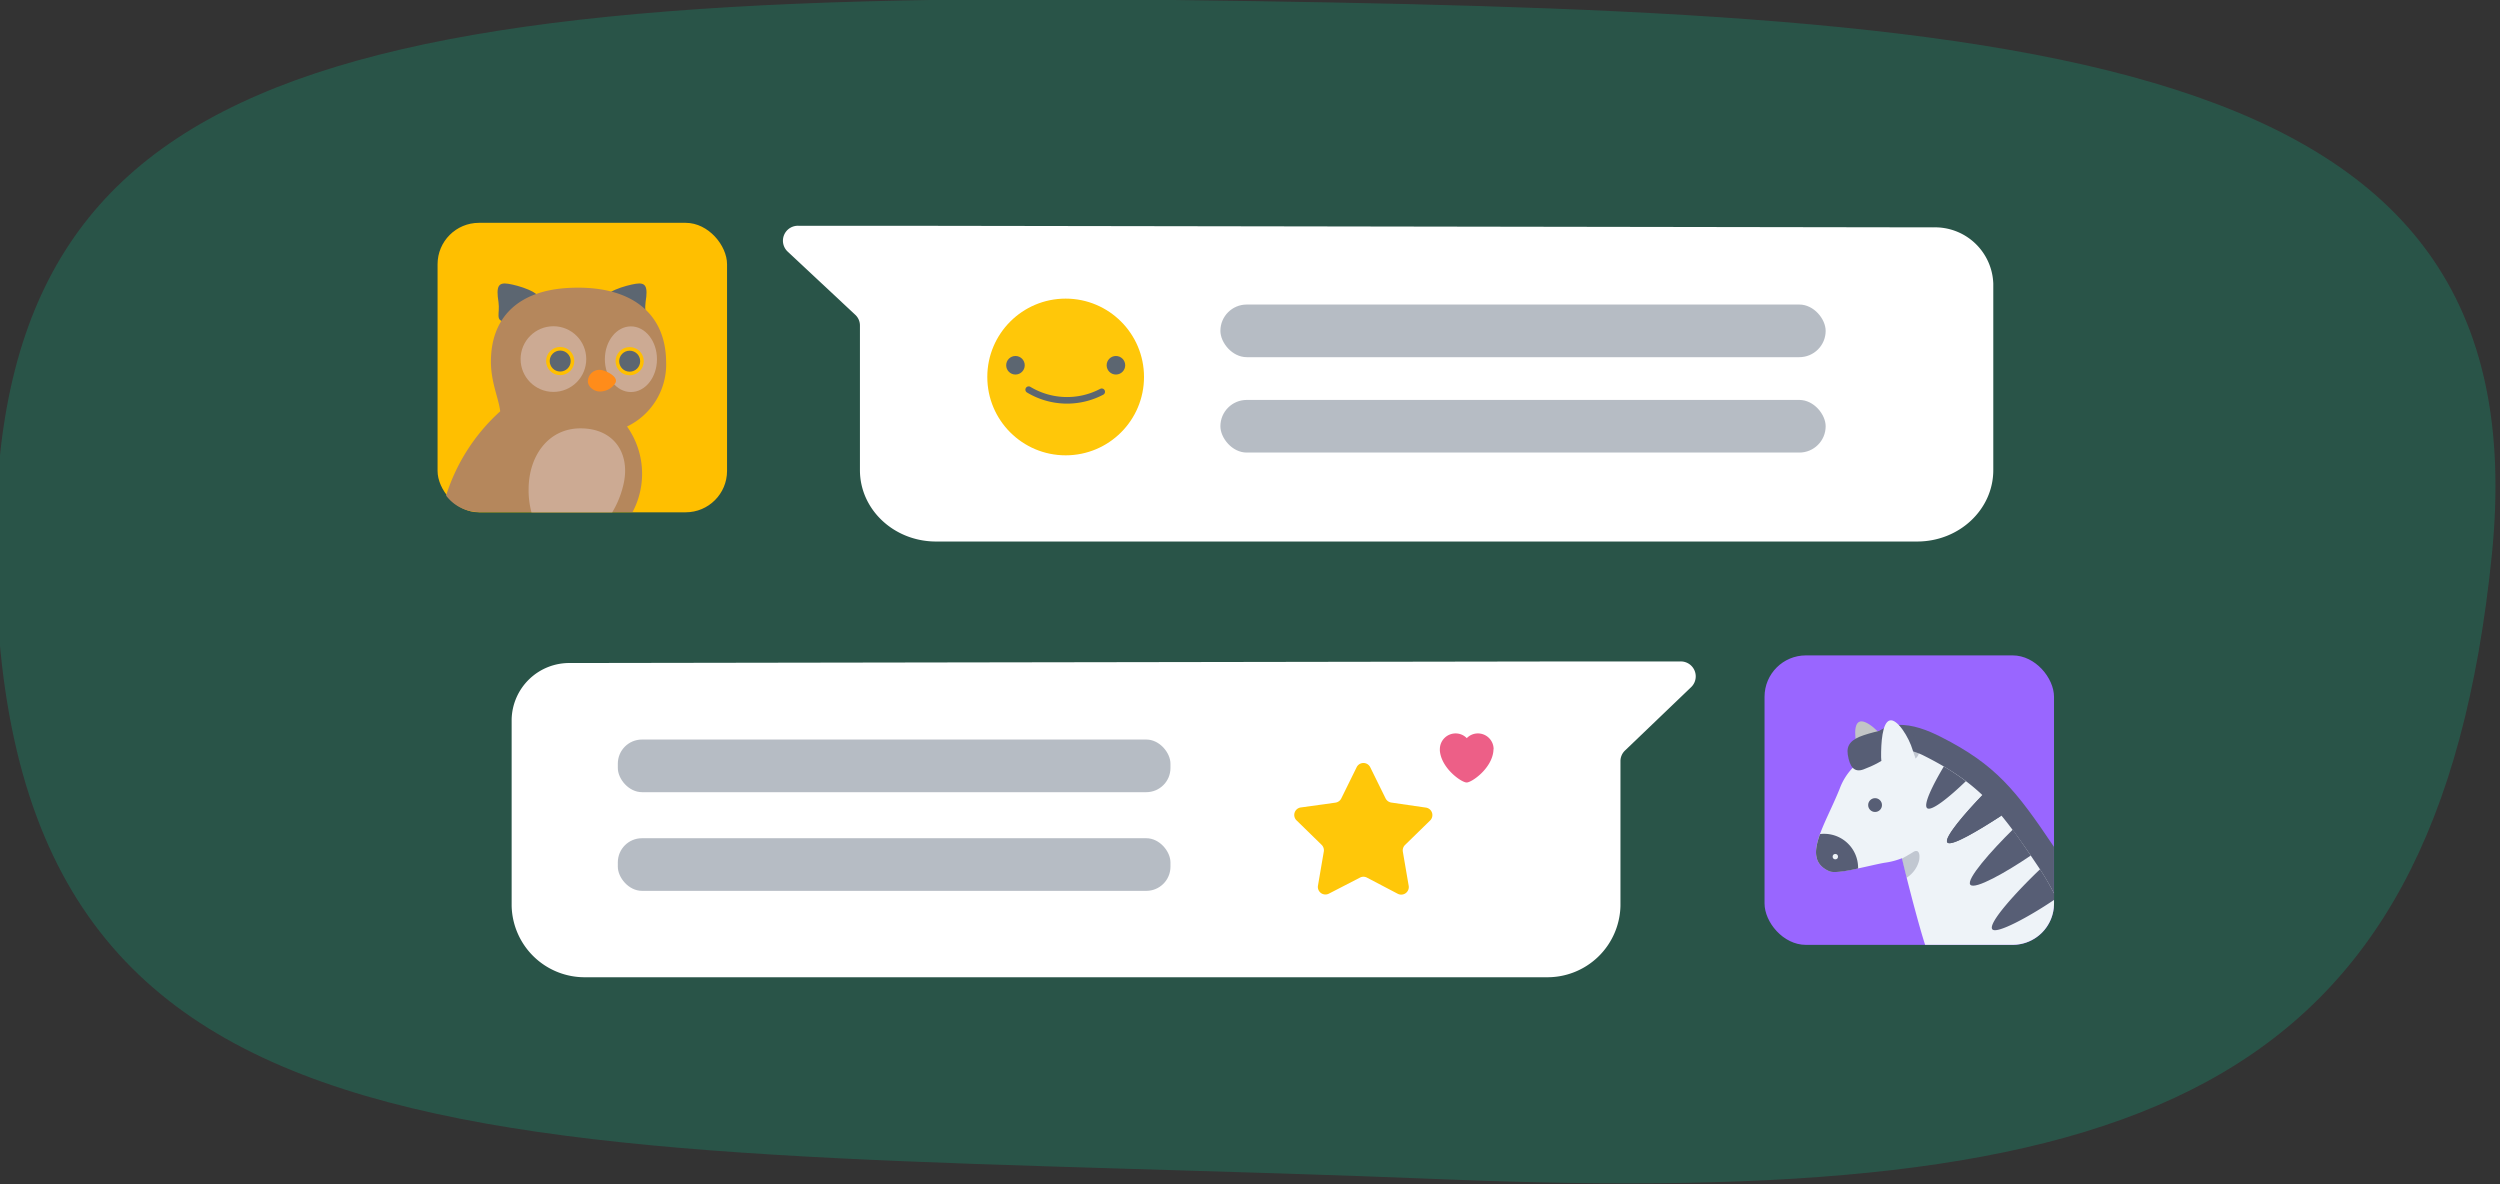 <svg id="Layer_1" data-name="Layer 1" xmlns="http://www.w3.org/2000/svg" viewBox="0 0 380 180"><rect x="0" y="0" width="380" height="180" fill="#333333" stroke="none"/><defs><style>.cls-1{fill:#0eb989;opacity:0.25;}.cls-2{fill:#fff;}.cls-3{fill:#ffc709;}.cls-4{fill:none;stroke:#5c6671;stroke-linecap:round;}.cls-18,.cls-4{stroke-miterlimit:10;}.cls-18,.cls-5{fill:#5c6671;}.cls-6{fill:#6e7b8a;opacity:0.5;}.cls-7{fill:#ed5f87;}.cls-10,.cls-11,.cls-7,.cls-9{fill-rule:evenodd;}.cls-8{fill:#96f;}.cls-12,.cls-13,.cls-9{fill:#575e75;}.cls-10{fill:#c2c5c6;}.cls-11,.cls-14{fill:#eef3f8;}.cls-13{opacity:0.3;}.cls-15{fill:#ffbf00;}.cls-16{fill:#b5875c;}.cls-17{fill:#ccaa93;}.cls-18{stroke:#ffbf00;stroke-width:0.55px;}.cls-19{fill:#ff8c1a;}</style></defs><path class="cls-1" d="M378.76,84.34c-8.38,82.67-54.07,99.17-159.09,94.92-139-5.63-216,3.85-220.18-88.43C-4,13.21,42.23-1.76,178.32,0,309.43,1.7,386.65,6.5,378.76,84.34Z"/><path class="cls-2" d="M293.84,34.56l-155.61-.24H121.41a2.27,2.27,0,0,0-1.72,3.89L130,47.85a2.2,2.2,0,0,1,.71,1.61v22c0,6,5.18,10.85,11.57,10.85H291.41c6.39,0,11.57-4.86,11.57-10.85V43.13A8.86,8.86,0,0,0,293.84,34.56Z"/><circle class="cls-3" cx="161.98" cy="57.3" r="11.91"/><path class="cls-4" d="M156.36,59.23a11.31,11.31,0,0,0,11.1.32"/><circle class="cls-5" cx="154.35" cy="55.52" r="1.41"/><circle class="cls-5" cx="169.62" cy="55.52" r="1.41"/><rect class="cls-6" x="185.5" y="46.29" width="92" height="8" rx="4"/><rect class="cls-6" x="185.5" y="60.79" width="92" height="8" rx="4"/><path class="cls-2" d="M86.71,100.78l152.22-.24h16.46a2.27,2.27,0,0,1,1.68,3.89L247,114.08a2.22,2.22,0,0,0-.69,1.61v22A11.1,11.1,0,0,1,235,148.54H89.09a11.1,11.1,0,0,1-11.32-10.85V109.35A8.76,8.76,0,0,1,86.71,100.78Z"/><rect class="cls-6" x="93.91" y="112.41" width="84" height="8" rx="3.67"/><rect class="cls-6" x="93.91" y="127.41" width="84" height="8" rx="3.67"/><path class="cls-3" d="M208.28,116.63l2.33,4.73a1.18,1.18,0,0,0,.87.63l5.22.76a1.15,1.15,0,0,1,.64,2l-3.78,3.69a1.16,1.16,0,0,0-.33,1l.89,5.2a1.15,1.15,0,0,1-1.67,1.21l-4.67-2.45a1.13,1.13,0,0,0-1.07,0L202,135.83a1.15,1.15,0,0,1-1.67-1.21l.89-5.2a1.16,1.16,0,0,0-.33-1l-3.78-3.69a1.15,1.15,0,0,1,.64-2L203,122a1.18,1.18,0,0,0,.87-.63l2.33-4.73A1.15,1.15,0,0,1,208.28,116.63Z"/><path class="cls-7" d="M227,114.12c-.24,2.7-3.3,4.82-4.07,4.82s-3.83-2.12-4.07-4.82a2.46,2.46,0,0,1,0-.26,2.39,2.39,0,0,1,2.39-2.38,2.35,2.35,0,0,1,1.7.72,2.33,2.33,0,0,1,1.7-.72,2.39,2.39,0,0,1,2.38,2.38C227,113.94,227,114,227,114.12Z"/><rect class="cls-8" x="268.21" y="99.62" width="44" height="44" rx="6.29"/><path class="cls-9" d="M295,112c-3.94-2-9.44-3.69-12,2.63-1.88,4.67,20.35,21.83,29.2,23.28q0-.3,0-.6v-8.59C306.44,120.14,303.38,116.24,295,112Z"/><path class="cls-10" d="M282.67,115.42c.55,2,2.1,1,3.11.42.57-.33,1.64-.6,1.94-1s-.17-.76-.64-1.57c-1.08-1.83-3.51-4.12-4.53-3.53S282.11,113.34,282.67,115.42Z"/><path class="cls-11" d="M309.92,131.89c-5.9-8.8-8.93-12.73-17.44-17a9.19,9.19,0,0,0-12.85,5c-2.33,5.8-5.88,10.66-1.56,12.54,1.21.52,6.82-1.07,8.51-1.31a10.74,10.74,0,0,0,2.51-.67c1.14,4.79,2.75,10.81,3.53,13.16h13.3a6.28,6.28,0,0,0,6.29-6.29v-1.52A40.43,40.43,0,0,0,309.92,131.89Z"/><path class="cls-12" d="M288.92,111.72c.23,2.12-2.63,4.11-5.67,5.23-1.41.52-2.1-.38-2.39-2.26-.22-1.46.53-2.31,2.43-2.94C285,111.19,288.75,110.13,288.92,111.72Z"/><path class="cls-13" d="M291.8,114c-.23,1.31-.86,1.69-1.6,1.09-.93-.76-1.77-1.39-1.77-1.39.47-1,1-2,1.48-3C291,111.68,292,112.91,291.8,114Z"/><circle class="cls-12" cx="285.01" cy="122.37" r="1.05"/><path class="cls-12" d="M277.28,126.74c-.22,0-.43,0-.64.05-.94,2.59-1,4.59,1.43,5.65.64.27,2.5,0,4.36-.43a.41.41,0,0,0,0-.11A5.16,5.16,0,0,0,277.28,126.74Z"/><circle class="cls-14" cx="278.97" cy="130.21" r="0.41"/><path class="cls-12" d="M305.94,126.1c-3.22,3.17-7.14,7.57-6.45,8.38s5.48-1.92,9.19-4.44C307.71,128.61,306.81,127.3,305.94,126.1Z"/><path class="cls-12" d="M301.49,120.68c-2.82,2.93-6.07,6.7-5.49,7.38s4.86-1.9,8.3-4.14C303.38,122.76,302.46,121.69,301.49,120.68Z"/><path class="cls-12" d="M298.81,118.74a33.6,33.6,0,0,0-3.35-2.24c-1.78,3-3.16,5.86-2.52,6.35S296.23,121.24,298.81,118.74Z"/><path class="cls-13" d="M291.71,130.78c.21-1.3-.25-1.69-.9-1.27-.82.51-1.72,1-1.72,1,.22.94.46,1.92.71,2.91A4.4,4.4,0,0,0,291.71,130.78Z"/><path class="cls-11" d="M285.93,115.08c0,2.12,1.79,1.5,2.92,1.18.63-.19,1.73-.18,2.13-.54s0-.78-.24-1.67c-.58-2-2.38-4.87-3.51-4.54S285.91,112.93,285.93,115.08Z"/><path class="cls-12" d="M302.84,141.26c.66.77,5.72-2,9.37-4.47v-1a39,39,0,0,0-2.12-3.66C306.71,135.34,302.07,140.36,302.84,141.26Z"/><path class="cls-12" d="M301.33,120.86c-2.79,2.89-5.89,6.53-5.33,7.2s4.8-1.86,8.22-4.09A36.11,36.11,0,0,0,301.33,120.86Z"/><rect class="cls-15" x="66.51" y="33.87" width="44" height="44" rx="6.29"/><path class="cls-5" d="M81.89,45.68c-.82,1.78-3.55,3.42-5.12,3.23s-.75-1.17-1-3c-.39-2.42,0-3,1.46-2.78S82.47,44.45,81.89,45.68Z"/><path class="cls-5" d="M92,45.68c.83,1.78,3.56,3.42,5.13,3.23s.75-1.17,1-3c.39-2.42,0-3-1.47-2.78S91.38,44.45,92,45.68Z"/><path class="cls-16" d="M87,43.74C78.36,44,74.6,48.64,74.62,55c0,3.1,1.2,5.62,1.41,7.52a29,29,0,0,0-8.2,12.73.89.89,0,0,0,0,.11,6.28,6.28,0,0,0,5,2.47H96.15a12.41,12.41,0,0,0-.84-13,10.47,10.47,0,0,0,5.94-9.9C101.16,47.54,95.88,43.45,87,43.74Z"/><circle class="cls-17" cx="84.12" cy="54.58" r="4.99"/><ellipse class="cls-17" cx="95.9" cy="54.6" rx="3.96" ry="4.99"/><circle class="cls-18" cx="85.15" cy="54.88" r="1.87"/><circle class="cls-18" cx="95.71" cy="54.9" r="1.87"/><path class="cls-19" d="M93.5,58.27a2.79,2.79,0,0,1-2.32,1.24c-1,0-2-.88-1.8-1.8a1.77,1.77,0,0,1,2.32-1.4C92.62,56.59,94.06,57.43,93.5,58.27Z"/><path class="cls-17" d="M88.24,65.11c-5,0-7.89,4.34-7.89,9.24a12.85,12.85,0,0,0,.43,3.52H93.06a14.23,14.23,0,0,0,1.65-4C95.93,69.13,93.47,65.11,88.24,65.11Z"/></svg>